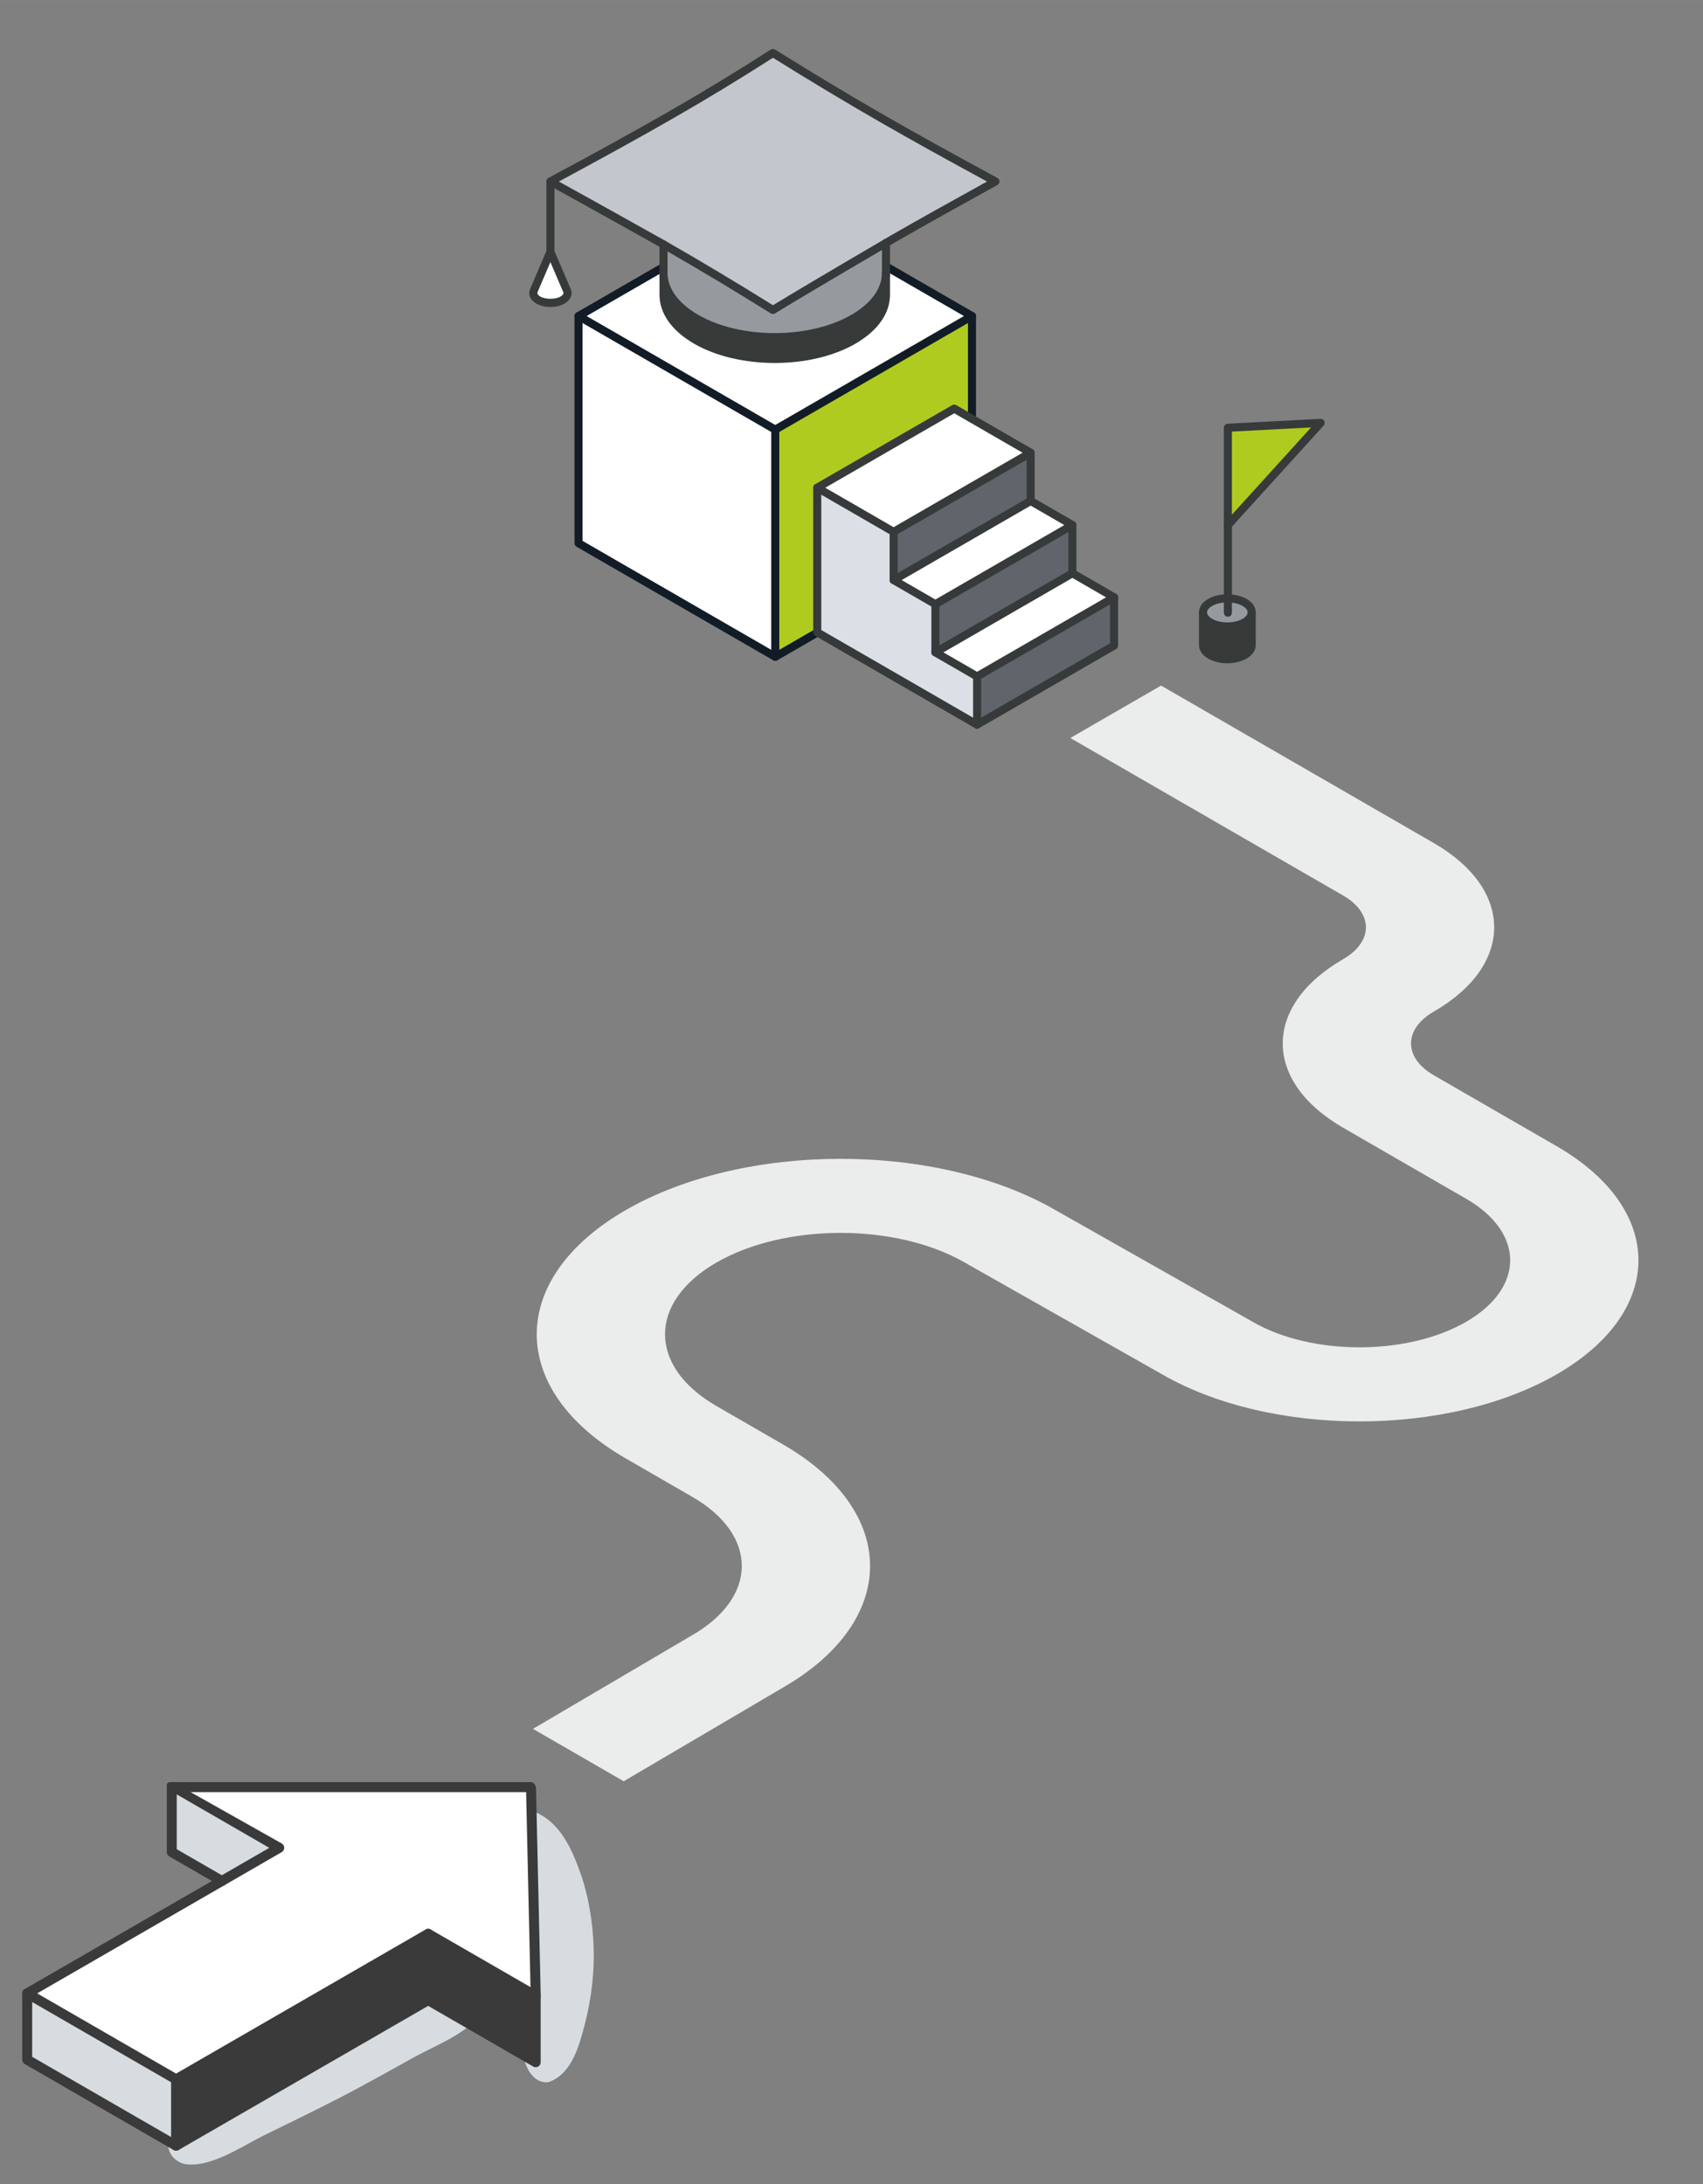 <?xml version="1.0" encoding="UTF-8"?> <!-- Creator: CorelDRAW 2021.5 --> <svg xmlns="http://www.w3.org/2000/svg" xmlns:xlink="http://www.w3.org/1999/xlink" xmlns:xodm="http://www.corel.com/coreldraw/odm/2003" xml:space="preserve" width="22.18mm" height="28.448mm" style="shape-rendering:geometricPrecision; text-rendering:geometricPrecision; image-rendering:optimizeQuality; fill-rule:evenodd; clip-rule:evenodd" viewBox="0 0 2218.02 2844.76"><rect x="0" y="0" width="2218.02" height="2844.76" fill="#808080" stroke="none"/> <defs> <style type="text/css"> <![CDATA[ .fil0 {fill:#EBECEC;fill-rule:nonzero} .fil1 {fill:#B0CB1F;fill-rule:nonzero} .fil7 {fill:#373A3A;fill-rule:nonzero} .fil5 {fill:#383A3A;fill-rule:nonzero} .fil11 {fill:#3A3A3A;fill-rule:nonzero} .fil8 {fill:#60656C;fill-rule:nonzero} .fil6 {fill:#969A9E;fill-rule:nonzero} .fil4 {fill:#C3C7CD;fill-rule:nonzero} .fil10 {fill:#D7DCE0;fill-rule:nonzero} .fil9 {fill:#DAE0E5;fill-rule:nonzero} .fil2 {fill:white;fill-rule:nonzero} .fil3 {fill:#121C26;fill-rule:nonzero} ]]> </style> </defs> <g id="Слой_x0020_1">  <path class="fil0" d="M2027.62 1789.79c-141.76,81.85 -372.42,81.85 -514.18,0l-256.86 -145.49c-89.21,-51.5 -234.33,-51.5 -323.53,0 -89.21,51.51 -89.21,135.29 0,186.79l86.75 50.09c151.2,87.3 151.2,229.35 0,316.62l-207.47 122.05 -118.19 -68.25 207.47 -122.05c86.03,-49.67 86.03,-130.47 0,-180.14l-86.75 -50.09c-154.38,-89.13 -154.38,-234.16 0,-323.27 154.38,-89.13 405.55,-89.13 559.91,0l256.86 145.48c76.58,44.23 201.19,44.23 277.8,0 76.58,-44.22 76.58,-116.16 0,-160.38l-160.17 -92.48c-104.81,-60.51 -104.78,-158.95 0,-219.46 39.63,-22.88 39.63,-60.09 0,-82.97l-355.25 -205.13 118.19 -68.25 355.25 205.1c104.81,60.51 104.78,158.95 0,219.46 -39.63,22.88 -39.63,60.09 0,82.97l160.17 92.48c141.75,81.9 141.75,215.06 0,296.92z"></path> <polygon class="fil1" points="1265.94,411.58 1265.94,707.44 1009.72,855.38 1009.72,559.51 "></polygon> <polygon class="fil2" points="1265.94,411.58 1009.72,559.51 753.5,411.58 1009.72,263.67 "></polygon> <polygon class="fil2" points="1009.72,559.51 1009.72,855.38 753.5,707.44 753.5,411.58 "></polygon> <g id="_2923476279808"> <path class="fil3" d="M1009.72 564.78c-0.9,0 -1.82,-0.25 -2.62,-0.71l-256.22 -147.93c-1.63,-0.95 -2.62,-2.67 -2.62,-4.54 0,-1.87 0.99,-3.61 2.62,-4.54l256.22 -147.93c1.62,-0.94 3.61,-0.94 5.24,0l256.24 147.93c1.63,0.95 2.62,2.67 2.62,4.54 0,1.87 -0.99,3.62 -2.62,4.54l-256.24 147.93c-0.83,0.46 -1.72,0.71 -2.62,0.71zm-245.71 -153.2l245.71 141.86 245.74 -141.86 -245.74 -141.87 -245.71 141.87z"></path> <path class="fil3" d="M1009.72 860.62c-2.91,0 -5.24,-2.35 -5.24,-5.24l0 -295.87c0,-2.91 2.35,-5.24 5.24,-5.24 2.89,0 5.24,2.35 5.24,5.24l0 295.87c0,2.88 -2.35,5.24 -5.24,5.24z"></path> <path class="fil3" d="M1009.72 860.62c-0.9,0 -1.82,-0.24 -2.62,-0.7l-256.22 -147.94c-1.63,-0.94 -2.62,-2.67 -2.62,-4.54l0 -295.86c0,-2.91 2.35,-5.24 5.24,-5.24 2.91,0 5.24,2.35 5.24,5.24l0 292.83 250.96 144.9 250.97 -144.9 0 -292.83c0,-2.91 2.36,-5.24 5.25,-5.24 2.91,0 5.24,2.35 5.24,5.24l0 295.86c0,1.87 -1,3.62 -2.62,4.57l-256.25 147.93c-0.78,0.46 -1.67,0.68 -2.57,0.68z"></path> </g> <g id="XMLID_41_"> <g> <path class="fil4" d="M864.19 318.33c-3.57,-2.03 -96.08,-53.84 -147.33,-81.98 115.3,-62.14 193.35,-105.52 289.8,-167.35 104.33,64.98 173.39,104.17 289.8,167.35 -49.86,27.49 -138.88,77.83 -142.5,79.92 -45.49,26.13 -90.89,53.04 -147.27,87.37 -53.82,-33.55 -98.32,-60.05 -142.5,-85.31z"></path> <path class="fil5" d="M1153.94 355.34l0 28.53c0,21.42 -14.17,42.8 -42.36,59.15 -56.61,32.68 -148.4,32.68 -204.93,0 -28.29,-16.35 -42.44,-37.73 -42.44,-59.15l0 -28.53c0,21.42 14.17,42.8 42.44,59.15 56.53,32.66 148.32,32.66 204.93,0 28.21,-16.33 42.36,-37.73 42.36,-59.15z"></path> <path class="fil6" d="M1153.94 316.27l0 39.07c0,21.42 -14.17,42.8 -42.36,59.15 -56.61,32.66 -148.4,32.66 -204.93,0 -28.29,-16.35 -42.44,-37.73 -42.44,-59.15l0 -37.03c44.19,25.26 88.66,51.75 142.48,85.33 56.36,-34.31 101.76,-61.24 147.25,-87.37z"></path> <path class="fil2" d="M716.86 327.97l21.52 50.27c2.02,4.32 0.1,9.12 -5.75,12.52 -4.34,2.52 -10.07,3.79 -15.77,3.79 -5.7,0 -11.4,-1.27 -15.77,-3.79 -5.85,-3.37 -7.76,-8.2 -5.73,-12.52l21.5 -50.27z"></path> </g> <g> <path class="fil7" d="M1009.09 472.7c-38.07,0 -76.12,-8.37 -105.06,-25.09 -29.07,-16.82 -45.08,-39.43 -45.08,-63.72l0 -65.6c0,-2.92 2.35,-5.25 5.24,-5.25 2.91,0 5.24,2.36 5.24,5.25l0 65.58c0,20.38 14.14,39.77 39.81,54.62 55.03,31.78 144.61,31.78 199.69,0 25.62,-14.85 39.75,-34.26 39.75,-54.62l0 -67.6c0,-2.91 2.35,-5.24 5.24,-5.24 2.88,0 5.24,2.35 5.24,5.24l0 67.6c0,24.26 -15.99,46.88 -44.99,63.71 -28.97,16.75 -67.04,25.12 -105.08,25.12z"></path> <path class="fil7" d="M1009.09 444.14c-38.07,0 -76.12,-8.37 -105.06,-25.09 -29.07,-16.81 -45.08,-39.43 -45.08,-63.72 0,-2.91 2.35,-5.24 5.24,-5.24 2.91,0 5.24,2.36 5.24,5.24 0,20.39 14.14,39.77 39.81,54.62 55.03,31.79 144.61,31.79 199.69,0 25.62,-14.85 39.74,-34.26 39.74,-54.62 0,-2.91 2.36,-5.24 5.25,-5.24 2.88,0 5.24,2.36 5.24,5.24 0,24.27 -15.99,46.88 -44.99,63.72 -28.97,16.74 -67.04,25.09 -105.08,25.09z"></path> <path class="fil7" d="M1006.66 408.91c-0.97,0 -1.91,-0.27 -2.79,-0.8 -49.16,-30.67 -93.05,-56.97 -142.3,-85.24 -3.45,-1.99 -96.47,-54.06 -147.23,-81.94 -1.7,-0.92 -2.74,-2.69 -2.72,-4.61 0,-1.91 1.07,-3.68 2.77,-4.61 122.21,-65.87 196.7,-107.68 289.46,-167.15 1.72,-1.09 3.88,-1.11 5.6,-0.04 107.37,66.87 176.08,105.61 289.51,167.17 1.68,0.92 2.74,2.67 2.74,4.61 0,1.92 -1.04,3.69 -2.71,4.61 -54.86,30.26 -94.19,52.29 -131.51,73.64 -4.9,2.81 -102.61,59.78 -158.1,93.56 -0.83,0.53 -1.77,0.8 -2.72,0.8zm-278.81 -172.51c52.02,28.65 135.68,75.5 138.96,77.37 48.45,27.81 91.71,53.7 139.9,83.71 55.98,-33.99 150.72,-89.24 155.55,-92.01 35.45,-20.28 72.7,-41.15 123.26,-69.07 -105.62,-57.41 -176.15,-97.3 -278.81,-161.19 -89.58,57.32 -162.61,98.44 -278.86,161.19z"></path> <path class="fil7" d="M716.86 335.2c-2.91,0 -5.24,-2.36 -5.24,-5.24l0 -93.61c0,-2.91 2.35,-5.24 5.24,-5.24 2.89,0 5.24,2.35 5.24,5.24l0 93.58c0.03,2.91 -2.33,5.27 -5.24,5.27z"></path> <path class="fil7" d="M716.86 399.76c-6.84,0 -13.37,-1.58 -18.39,-4.46 -8.13,-4.69 -11.19,-12.26 -7.84,-19.32l21.4 -50.08c0.83,-1.94 2.72,-3.17 4.83,-3.17 2.11,0 4,1.26 4.83,3.17l21.52 50.28c3.23,6.91 0.12,14.48 -7.96,19.14 -4.97,2.86 -11.5,4.44 -18.39,4.44zm0 -58.45l-16.67 38.99c-1.31,2.77 2.02,5.05 3.52,5.9 6.82,3.9 19.58,3.88 26.3,0 1.51,-0.88 4.83,-3.16 3.62,-5.75l-4.2 -9.76 0 0 -12.57 -29.38z"></path> </g> </g> <polygon class="fil8" points="1451.09,777.95 1451.09,840.72 1272.61,943.74 1272.61,880.97 "></polygon> <polygon class="fil2" points="1451.09,777.95 1272.61,880.97 1218.26,849.6 1396.74,746.56 "></polygon> <polygon class="fil8" points="1396.74,683.79 1396.74,746.56 1218.26,849.6 1218.26,786.83 "></polygon> <polygon class="fil2" points="1396.74,683.79 1218.26,786.83 1163.89,755.44 1342.37,652.39 "></polygon> <polygon class="fil8" points="1342.37,589.62 1342.37,652.39 1163.89,755.44 1163.89,692.64 "></polygon> <polygon class="fil2" points="1342.37,589.62 1163.89,692.64 1064.38,635.19 1242.87,532.17 "></polygon> <polygon class="fil9" points="1272.61,880.97 1272.61,943.74 1064.38,823.52 1064.38,635.19 1163.89,692.64 1163.89,755.44 1218.26,786.83 1218.26,849.6 "></polygon> <path class="fil7" d="M1272.61 949.01c-0.9,0 -1.82,-0.24 -2.62,-0.7l-208.23 -120.23c-1.62,-0.95 -2.62,-2.67 -2.62,-4.54l0 -188.33c0,-1.87 1,-3.61 2.62,-4.54 1.63,-0.94 3.62,-0.94 5.24,0l99.51 57.46c1.62,0.95 2.62,2.67 2.62,4.54l0 59.76 51.75 29.89c1.63,0.95 2.62,2.67 2.62,4.54l0 59.73 51.73 29.87c1.63,0.95 2.62,2.67 2.62,4.54l0 62.77c0,1.87 -0.99,3.61 -2.62,4.54 -0.8,0.46 -1.7,0.7 -2.62,0.7zm-202.96 -128.52l197.72 114.16 0 -50.64 -51.73 -29.87c-1.62,-0.95 -2.62,-2.67 -2.62,-4.54l0 -59.73 -51.75 -29.9c-1.63,-0.94 -2.62,-2.66 -2.62,-4.53l0 -59.76 -89 -51.39 0 176.2z"></path> <path class="fil7" d="M1272.61 949.01c-1.82,0 -3.59,-0.95 -4.56,-2.62 -1.46,-2.53 -0.58,-5.73 1.92,-7.18l175.83 -101.52 0 -56.7 -51.73 -29.9c-1.62,-0.94 -2.62,-2.66 -2.62,-4.53l0 -59.74 -51.75 -29.87c-1.63,-0.94 -2.62,-2.67 -2.62,-4.56l0 -59.73 -94.26 -54.43 -175.84 101.5c-2.5,1.45 -5.73,0.58 -7.18,-1.92 -1.46,-2.52 -0.59,-5.73 1.91,-7.18l178.46 -103.02c1.63,-0.95 3.61,-0.95 5.24,0l99.5 57.45c1.63,0.95 2.63,2.67 2.63,4.54l0 59.73 51.75 29.87c1.63,0.95 2.62,2.67 2.62,4.56l0 59.74 51.73 29.89c1.63,0.95 2.62,2.67 2.62,4.54l0 62.77c0,1.87 -0.99,3.61 -2.62,4.54l-178.48 103.04c-0.75,0.49 -1.65,0.73 -2.55,0.73z"></path> <path class="fil7" d="M1163.89 697.88c-1.82,0 -3.59,-0.94 -4.56,-2.62 -1.46,-2.52 -0.59,-5.72 1.91,-7.18l178.46 -103.02c2.5,-1.46 5.73,-0.58 7.18,1.92 1.46,2.52 0.58,5.72 -1.91,7.18l-178.46 103.02c-0.83,0.49 -1.72,0.7 -2.62,0.7z"></path> <path class="fil7" d="M1218.29 792.1c-1.82,0 -3.59,-0.95 -4.56,-2.62 -1.46,-2.53 -0.59,-5.73 1.91,-7.18l178.46 -103.05c2.5,-1.46 5.72,-0.58 7.18,1.92 1.46,2.52 0.58,5.72 -1.92,7.18l-178.45 103.04c-0.83,0.47 -1.75,0.71 -2.62,0.71z"></path> <path class="fil7" d="M1272.61 886.22c-1.82,0 -3.59,-0.95 -4.56,-2.63 -1.46,-2.52 -0.58,-5.72 1.92,-7.18l178.48 -103.02c2.5,-1.46 5.72,-0.58 7.18,1.92 1.46,2.52 0.58,5.72 -1.92,7.18l-178.48 103.02c-0.82,0.49 -1.72,0.71 -2.62,0.71z"></path> <path class="fil7" d="M1218.29 854.84c-1.82,0 -3.59,-0.94 -4.56,-2.62 -1.46,-2.52 -0.59,-5.72 1.91,-7.18l178.46 -103.05c2.5,-1.45 5.72,-0.6 7.18,1.92 1.46,2.52 0.58,5.73 -1.92,7.18l-178.45 103.05c-0.83,0.49 -1.75,0.7 -2.62,0.7z"></path> <path class="fil7" d="M1163.89 760.7c-1.82,0 -3.59,-0.94 -4.56,-2.62 -1.46,-2.52 -0.59,-5.73 1.91,-7.18l178.46 -103.05c2.5,-1.45 5.73,-0.58 7.18,1.92 1.46,2.52 0.58,5.72 -1.91,7.18l-178.46 103.05c-0.83,0.46 -1.72,0.7 -2.62,0.7z"></path> <g id="_2923476257488"> <polygon class="fil1" points="1720.06,550.72 1599.23,683.88 1599.23,557.08 "></polygon> <path class="fil5" d="M1630.26 797.72l0 42.46c0,4.66 -3.08,9.37 -9.27,12.96 -12.37,7.16 -32.49,7.16 -44.86,0 -6.19,-3.57 -9.27,-8.28 -9.27,-12.96l0 -42.65c0,4.65 3.08,9.36 9.27,12.95 12.37,7.16 32.49,7.16 44.86,0 6.09,-3.54 9.2,-8.12 9.27,-12.76z"></path> <path class="fil6" d="M1599.23 779.26c7.91,0.07 15.72,1.84 21.76,5.33 6.19,3.57 9.27,8.28 9.27,12.96 0,0.1 0,0.12 0,0.2 -0.03,4.63 -3.18,9.19 -9.27,12.73 -12.37,7.16 -32.49,7.16 -44.86,0 -6.19,-3.56 -9.27,-8.27 -9.27,-12.95 0,-4.71 3.08,-9.37 9.27,-12.96 6.33,-3.66 14.75,-5.46 23.1,-5.31z"></path> <g> <path class="fil7" d="M1598.55 821.11c-9.03,0 -18.03,-2.04 -25.07,-6.09 -7.57,-4.37 -11.89,-10.75 -11.89,-17.49 0,-6.85 4.23,-13.08 11.89,-17.5 6.94,-4 16.02,-6.16 25.82,-6.04 9.12,0.12 17.76,2.26 24.31,6.04 7.57,4.37 11.89,10.75 11.89,17.5l0 0.26c-0.1,6.7 -4.32,12.81 -11.89,17.23 -7.04,4.05 -16.06,6.09 -25.06,6.09zm0 -36.61c-7.52,0 -14.71,1.67 -19.83,4.63 -4.22,2.45 -6.64,5.51 -6.64,8.4 0,2.91 2.42,5.97 6.64,8.39 10.75,6.21 28.88,6.21 39.63,0 4.17,-2.42 6.57,-5.43 6.64,-8.25l0 -0.14c0,-2.91 -2.42,-5.97 -6.64,-8.4 -5.03,-2.89 -11.84,-4.54 -19.2,-4.63 -0.19,0 -0.41,0 -0.6,0zm31.71 13.22l0 0 0 0z"></path> <path class="fil7" d="M1598.55 863.77c-9.03,0 -18.03,-2.04 -25.07,-6.09 -7.57,-4.37 -11.89,-10.75 -11.89,-17.5l0 -42.65c0,-2.91 2.36,-5.24 5.25,-5.24 2.88,0 5.24,2.35 5.24,5.24l0 42.65c0,2.91 2.42,5.97 6.64,8.4 10.75,6.21 28.88,6.21 39.63,0 4.22,-2.45 6.64,-5.51 6.64,-8.4l0 -42.65c0,-2.91 2.36,-5.24 5.25,-5.24 2.91,0 5.24,2.35 5.24,5.24l0 42.65c0,6.75 -4.35,13.13 -11.89,17.5 -7.02,4.07 -16.04,6.09 -25.04,6.09z"></path> <path class="fil7" d="M1599.23 689.12c-0.64,0 -1.29,-0.1 -1.9,-0.34 -2.01,-0.78 -3.37,-2.72 -3.37,-4.9l0 -126.83c0,-2.79 2.18,-5.09 4.97,-5.24l120.84 -6.35c2.13,-0.13 4.1,1.06 5.02,2.98 0.92,1.92 0.58,4.2 -0.85,5.77l-120.83 133.19c-1.02,1.14 -2.43,1.72 -3.88,1.72zm5.24 -127.07l0 108.24 103.12 -113.65 -103.12 5.41z"></path> <path class="fil7" d="M1599.23 689.12c-1.41,0 -2.72,-0.54 -3.72,-1.53 -0.97,-0.97 -1.55,-2.35 -1.55,-3.71 0,-0.34 0.05,-0.68 0.1,-1.05 0.07,-0.31 0.17,-0.65 0.31,-0.97 0.15,-0.31 0.3,-0.63 0.49,-0.89 0.17,-0.3 0.41,-0.56 0.65,-0.78 0.22,-0.24 0.49,-0.49 0.78,-0.66 0.29,-0.17 0.61,-0.33 0.9,-0.48 0.31,-0.15 0.65,-0.24 0.97,-0.27 1.72,-0.34 3.54,0.22 4.75,1.43 0.25,0.22 0.47,0.49 0.64,0.78 0.21,0.29 0.33,0.61 0.48,0.9 0.15,0.31 0.24,0.65 0.32,0.97 0.04,0.34 0.09,0.7 0.09,1.04 0,1.36 -0.53,2.74 -1.53,3.71 -0.94,0.97 -2.33,1.51 -3.68,1.51z"></path> <path class="fil7" d="M1599.23 803.16c-2.92,0 -5.27,-2.36 -5.27,-5.25l0 -114.01c0,-2.91 2.35,-5.26 5.27,-5.26 2.91,0 5.24,2.35 5.24,5.26l0 113.99c0,2.91 -2.36,5.27 -5.24,5.27z"></path> </g> </g> <path class="fil10" d="M773.13 2534.84c-1.27,-31.19 -6.19,-63.78 -16.47,-93.35 -11.96,-34.4 -28.39,-71.44 -65.16,-83.61 -30.5,-10.07 -57.87,16.4 -59.43,45.28 -1.47,27.28 17.63,48.49 26.98,72.88 8.65,22.63 14.39,46.24 17.24,70.28 3.28,27.37 3.52,54.56 3.94,82.08 0.36,24.48 -3.94,58.1 14.9,76.7 5.14,5.08 14.54,8.68 21.69,5.74 28.6,-11.75 37.89,-47.65 45.07,-75.47 8.23,-32 12.59,-67.48 11.24,-100.53z"></path> <g id="_2923476298864"> <path class="fil10" d="M598.6 2561.91c-35,-0.39 -71.54,30.01 -101.13,46.99 -31.64,18.15 -63.66,35.6 -95.09,54.08 -31.43,18.45 -62.61,37.37 -94.04,55.82 -28.15,16.53 -68.8,32.39 -85.75,61.53 -10.3,17.73 3.13,37.17 22.12,38.55 33.32,2.37 70.75,-23.95 99.8,-38.19 32.78,-16.1 65.71,-31.99 98.19,-48.76 32.39,-16.73 64.17,-34.76 96.08,-52.4 29.53,-16.34 74.21,-32.53 91.37,-62.64 13.76,-24.22 -3.76,-54.65 -31.55,-54.98z"></path> <g id="XMLID_18_"> <g> <polygon class="fil11" points="697.72,2599.34 697.72,2685.75 557.68,2604.87 557.68,2518.5 "></polygon> <polygon class="fil2" points="691.62,2327.44 697.72,2599.34 557.68,2518.5 229.33,2708.04 35.42,2596.1 363.74,2406.52 223.68,2327.44 "></polygon> <polygon class="fil11" points="557.68,2518.5 557.68,2604.87 229.33,2794.42 229.33,2708.04 "></polygon> <polygon class="fil10" points="363.74,2406.52 288.93,2449.72 223.68,2412.05 223.68,2327.44 "></polygon> <polygon class="fil10" points="229.33,2708.04 229.33,2794.42 35.42,2682.48 35.42,2596.1 "></polygon> </g> <g> <path class="fil11" d="M229.33 2714.56c-1.12,0 -2.26,-0.3 -3.25,-0.87l-193.9 -111.97c-2.02,-1.17 -3.25,-3.31 -3.25,-5.62 0,-2.31 1.23,-4.48 3.25,-5.62l318.55 -183.93 -130.27 -75.23c-2.55,-1.47 -3.78,-4.48 -3.03,-7.33 0.78,-2.83 3.33,-3.04 6.28,-3.04l467.97 0c3.51,0.03 6.37,4.6 6.46,8.12l6.1 270.15c0.06,2.35 -1.18,4.54 -3.19,5.74 -2.01,1.2 -4.54,1.2 -6.58,0.03l-136.79 -78.95 -325.08 187.68c-1.02,0.54 -2.13,0.84 -3.27,0.84zm-180.9 -118.46l180.9 104.46 325.07 -187.68c2.02,-1.17 4.48,-1.17 6.49,0l130.04 75.05 -5.71 -253.93 -436.97 -0.01 118.71 66.88c2.01,1.17 3.24,3.31 3.24,5.62 0,2.31 -1.23,4.48 -3.24,5.62l-318.53 183.99z"></path> <path class="fil11" d="M557.68 2611.36c-3.61,0 -6.49,-2.91 -6.49,-6.49l0 -86.38c0,-3.6 2.91,-6.48 6.49,-6.48 3.58,0 6.49,2.91 6.49,6.48l0 86.38c0,3.58 -2.92,6.49 -6.49,6.49z"></path> <path class="fil11" d="M229.33 2800.94c-3.61,0 -6.49,-2.91 -6.49,-6.49l0 -86.38c0,-3.6 2.91,-6.49 6.49,-6.49 3.6,0 6.49,2.92 6.49,6.49l0 86.38c0.03,3.58 -2.89,6.49 -6.49,6.49z"></path> <path class="fil11" d="M229.33 2800.94c-1.12,0 -2.26,-0.3 -3.25,-0.87l-193.9 -111.97c-2.02,-1.18 -3.25,-3.31 -3.25,-5.62l0 -86.38c0,-3.61 2.91,-6.49 6.49,-6.49 3.58,0 6.49,2.91 6.49,6.49l0 82.62 187.41 108.22 325.08 -187.69c2.02,-1.17 4.48,-1.17 6.49,0l130.31 75.23 0 -75.14c0,-3.6 2.91,-6.48 6.48,-6.48 3.58,0 6.49,2.91 6.49,6.48l0 86.41c0,2.31 -1.23,4.48 -3.24,5.62 -2.01,1.17 -4.48,1.17 -6.49,0l-136.79 -78.99 -325.08 187.69c-0.99,0.57 -2.1,0.87 -3.24,0.87z"></path> <path class="fil11" d="M288.93 2456.21c-1.11,0 -2.22,-0.27 -3.24,-0.87l-65.23 -37.64c-2.01,-1.17 -3.24,-3.31 -3.24,-5.62l0 -86.38c0,-3.6 2.91,-4.74 6.49,-4.74 3.57,0 6.49,1.14 6.49,4.74l0 82.62 61.98 35.79c3.12,1.8 4.17,5.76 2.37,8.89 -1.2,2.04 -3.36,3.21 -5.62,3.21z"></path> </g> </g> </g> </g> </svg> 